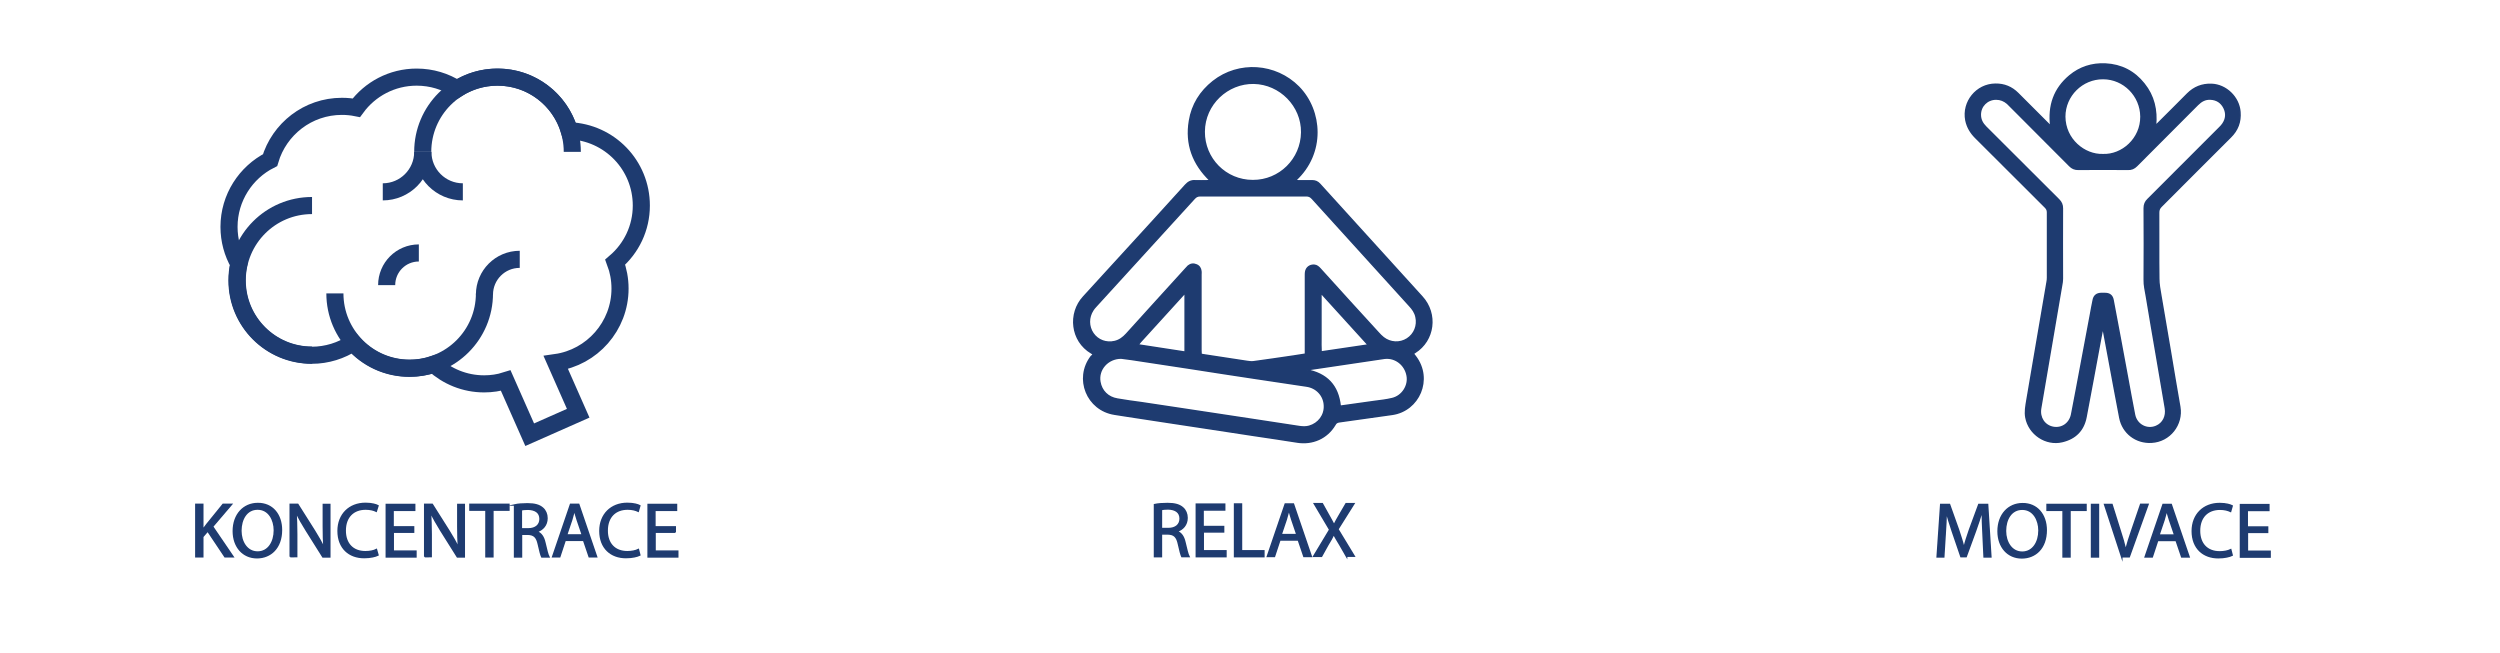 <?xml version="1.0" encoding="utf-8"?>
<!-- Generator: Adobe Illustrator 28.2.0, SVG Export Plug-In . SVG Version: 6.00 Build 0)  -->
<svg version="1.1" id="Vrstva_1" xmlns="http://www.w3.org/2000/svg" xmlns:xlink="http://www.w3.org/1999/xlink" x="0px" y="0px"
	 viewBox="0 0 1608 420" style="enable-background:new 0 0 1608 420;" xml:space="preserve">
<style type="text/css">
	.st0{fill:#1E3B70;stroke:#1E3B70;stroke-miterlimit:10;}
	.st1{fill:none;stroke:#1E3B70;stroke-width:11;stroke-miterlimit:10;}
</style>
<g>
	<path class="st0" d="M703.3,227.8c-0.6-0.4-0.9-0.6-1.3-0.8c-13.2-7.8-14.8-25.5-5.1-36c6.7-7.3,13.4-14.7,20.1-22
		c15.2-16.6,30.4-33.2,45.5-49.9c1.8-2,3.7-3,6.3-2.8c2.5,0.1,5,0,7.5,0c0.6,0,1.1-0.1,2.1-0.2c-11.1-10.7-15.8-23.4-13.3-38.4
		c1.7-10.4,7-18.8,15.2-25.3c16.5-13,40.2-11.3,54.9,3.5c15.1,15.3,17,42.7-2,60.1c0.7,0.1,1.2,0.3,1.7,0.3c3,0,6,0.1,9.1,0
		c2,0,3.5,0.7,4.8,2.1c21.9,24.2,43.9,48.4,65.9,72.6c9.9,10.9,7.8,27.9-4.6,35.7c-0.4,0.2-0.7,0.5-1.1,0.8c0.5,0.7,0.9,1.2,1.4,1.8
		c11.1,14.6,2.2,34.8-15,37.2c-11.4,1.6-22.7,3.2-34.1,4.8c-1.3,0.2-2.1,0.7-2.7,1.9c-5.1,8.6-14.4,12.7-24.3,11.1
		c-9.2-1.5-18.5-2.8-27.7-4.2c-9.2-1.4-18.3-2.8-27.5-4.2c-9.2-1.4-18.5-2.8-27.7-4.2c-9.2-1.4-18.3-2.8-27.5-4.2
		c-2.3-0.4-4.6-0.7-7-1.1c-17.6-2.7-25.8-22.9-15-37.1C702.4,229,702.8,228.5,703.3,227.8z M839.7,227.8c0-1.1,0-2,0-2.9
		c0-15.9,0-31.8,0-47.7c0-0.7,0-1.5,0.1-2.2c0.4-2.8,2.6-4.5,5.4-4.4c1.8,0.1,2.9,1.2,4,2.4c12.4,13.7,24.8,27.4,37.3,41
		c1,1.1,2.1,2.3,3.3,3.2c4.5,3.5,10.6,3.8,15.3,0.8c4.7-3,7-8.6,5.7-14.2c-0.6-2.8-2.2-5.1-4.2-7.2c-20.9-23-41.8-46-62.6-69
		c-1.1-1.2-2.2-1.7-3.8-1.7c-22.7,0-45.5,0-68.2,0c-1.6,0-2.7,0.5-3.8,1.7c-21.1,23.2-42.3,46.3-63.4,69.5c-0.7,0.8-1.4,1.5-1.9,2.4
		c-3,4.6-3,10.5,0.1,15c3.1,4.5,8.6,6.5,14,5.2c3-0.7,5.4-2.5,7.5-4.8c12.7-14.1,25.5-28.1,38.3-42.2c0.5-0.5,1-1.1,1.5-1.6
		c1.6-1.3,3.4-1.5,5.2-0.7c1.8,0.7,2.7,2.2,2.9,4.1c0.1,0.7,0,1.3,0,2c0,16.2,0,32.4,0,48.6c0,0.9,0.1,1.8,0.1,2.7
		c0.5,0.1,0.7,0.2,0.9,0.3c9.6,1.5,19.2,2.9,28.8,4.4c1.4,0.2,2.8,0.4,4.1,0.2c8.6-1.2,17.2-2.4,25.8-3.7
		C834.5,228.6,837,228.2,839.7,227.8z M721.1,230.3c-8.7,0-15.1,7.4-13.7,15.3c1,5.9,5.2,10.1,11.3,11.1c5.1,0.9,10.3,1.6,15.5,2.3
		c8.2,1.2,16.4,2.5,24.6,3.7c8.4,1.3,16.7,2.5,25.1,3.8c8.1,1.2,16.3,2.5,24.4,3.7c9.2,1.4,18.3,2.8,27.5,4.2
		c2.1,0.3,4.2,0.4,6.3-0.2c6-1.7,10.2-7.1,9.8-13.5c-0.3-6.4-5.1-11.5-11.5-12.4c-10.9-1.6-21.8-3.3-32.7-4.9
		c-14.1-2.1-28.2-4.3-42.3-6.5c-12.5-1.9-25-3.8-37.5-5.7C725.4,230.9,723,230.6,721.1,230.3z M805.8,116.2
		c17.3,0.1,31.3-13.8,31.5-31.1c0.2-17-13.9-31.3-30.9-31.6c-16.8-0.3-31.8,13.4-31.9,31.2C774.4,102.1,788.3,116.2,805.8,116.2z
		 M862,261.2c0.6,0,1,0,1.4-0.1c6.9-1,13.8-1.9,20.7-2.9c3.8-0.5,7.6-0.9,11.3-1.8c6.6-1.5,11-8.4,9.7-14.9
		c-1.3-7-7.6-11.9-14.5-11.1c-3.1,0.4-6.3,0.9-9.4,1.4c-10.8,1.6-21.5,3.2-32.3,4.8c-2.9,0.4-5.8,0.9-8.7,1.3
		C853.4,240.4,860.6,248,862,261.2z M762.3,226.5c0-12.8,0-25.2,0-37.7c-0.3,0.1-0.5,0-0.6,0.1c-9.4,10.3-18.8,20.6-28.2,31
		c-0.4,0.5-0.8,1-1.2,1.5c0,0,0,0.1,0,0.2c0,0.1,0,0.1,0.1,0.3C742.2,223.4,752.1,224.9,762.3,226.5z M880.1,221.9
		c-10.2-11.2-20-22.1-29.9-32.9c-0.2,0.1-0.4,0.1-0.6,0.2c0,3,0,6.1,0,9.1c0,3.1,0,6.2,0,9.3c0,3.2,0,6.3,0,9.5c0,3-0.1,6.1,0.1,9.3
		C859.9,224.9,869.7,223.4,880.1,221.9z"/>
</g>
<path class="st1" d="M200.7,228.4c-26.6,0-48.1-21.5-48.1-48.1c0-26.6,21.5-48.1,48.1-48.1"/>
<path class="st1" d="M311.6,188.7c0,26.6-21.5,48.1-48.1,48.1c-26.6,0-48.1-21.5-48.1-48.1"/>
<path class="st1" d="M271.9,97.7c0-26.6,21.5-48.1,48.1-48.1c26.6,0,48.1,21.5,48.1,48.1"/>
<path class="st1" d="M311.6,189.5c0-12.5,10.1-22.7,22.7-22.7"/>
<path class="st1" d="M297.7,123.4c-14.2,0-25.7-11.5-25.7-25.7"/>
<path class="st1" d="M246.2,123.4c14.2,0,25.7-11.5,25.7-25.7"/>
<path class="st1" d="M248.7,183.4c0-11.4,9.2-20.7,20.7-20.7"/>
<path class="st1" d="M412.5,132.2c0-26-20.5-47.1-46.3-48.1c-5.9-20-24.3-34.5-46.2-34.5c-9.6,0-18.5,2.8-26,7.6
	c-7.5-4.8-16.4-7.6-26-7.6c-15.9,0-30,7.7-38.8,19.7c-3-0.6-6.1-0.9-9.3-0.9c-21.9,0-40.3,14.6-46.2,34.6
	c-15.6,7.9-26.4,24.2-26.4,42.9c0,8.7,2.3,16.8,6.3,23.8c-0.8,3.4-1.2,7-1.2,10.7c0,26.6,21.5,48.1,48.1,48.1c9.8,0,19-3,26.6-8
	c8.8,10.1,21.8,16.4,36.2,16.4c5.5,0,10.8-0.9,15.7-2.6c8.6,7.8,19.9,12.6,32.4,12.6c4.8,0,9.5-0.7,13.9-2.1l15.4,34.8l31.2-13.8
	l-14.4-32.6c23.3-3.3,41.3-23.4,41.3-47.6c0-6-1.1-11.7-3.1-17C406.1,159.7,412.5,146.7,412.5,132.2z"/>
<g>
	<path class="st0" d="M1319.1,81.2c-1.6-13.3,2.2-24.1,12.1-32.4c6.6-5.5,14.4-8,23-7.6c10.2,0.5,18.5,4.8,24.8,12.7
		c6.3,7.8,8.4,16.9,7.4,27c0.5-0.5,1.1-1,1.6-1.5c6.4-6.3,12.7-12.7,19-19c4.3-4.3,9.4-6.3,15.4-6.1c9.4,0.3,17.6,8.3,18.3,17.7
		c0.5,6.4-1.5,11.7-6.1,16.2c-14.9,14.8-29.7,29.7-44.6,44.6c-1.2,1.2-1.6,2.4-1.6,4c0.1,14.1-0.1,28.3,0.1,42.4
		c0,3.6,0.7,7.2,1.3,10.7c2,11.9,4.1,23.9,6.1,35.8c2,12,4,24,6.1,36c1.9,11.4-6.5,22.1-18.1,22.7c-10,0.6-18.5-5.9-20.4-15.7
		c-2.4-12.4-4.7-24.9-7-37.3c-1.1-6.1-2.3-12.2-3.4-18.2c-0.1-0.5-0.3-1-0.8-1.6c-0.4,2.3-0.9,4.5-1.3,6.8
		c-3.1,16.6-6.1,33.2-9.3,49.8c-1.6,8.5-6.8,13.8-15.3,15.8c-10.5,2.5-21.3-4.8-23.3-15.4c-0.7-3.7,0-7.3,0.6-11
		c2.5-14.5,4.9-28.9,7.4-43.4c1.9-10.9,3.7-21.8,5.6-32.7c0.2-1,0.3-1.9,0.3-2.9c0-14,0-28,0-42c0-1.5-0.5-2.4-1.5-3.4
		c-14.9-14.9-29.8-29.8-44.8-44.7c-3.1-3.1-5.3-6.7-6.2-11.1c-2.3-11.8,6.8-23.1,18.9-23.2c5.7-0.1,10.5,1.9,14.5,5.9
		c6.4,6.4,12.8,12.8,19.2,19.2C1317.6,79.9,1318.2,80.3,1319.1,81.2z M1283.9,63.7c-5.7,0-10.2,4.4-10.2,10.1c0,3.1,1.3,5.6,3.5,7.8
		c15.7,15.6,31.3,31.3,47,46.9c1.6,1.6,2.3,3.3,2.3,5.5c-0.1,15,0,30.1,0,45.1c0,0.9-0.1,1.8-0.2,2.7c-2,11.7-4,23.4-6,35.2
		c-2.6,15.2-5.2,30.4-7.8,45.7c-1,5.9,2.4,11.1,8,12.2c5.7,1.1,10.8-2.4,12-8.3c1.1-5.4,2-10.8,3.1-16.2c3-16,6-32,9-48
		c0.6-3.1,1.1-6.3,1.8-9.4c0.5-2.7,2.2-4.1,4.9-4.2c0.9,0,1.8,0,2.7,0c2.9,0,4.6,1.4,5.1,4.2c3.1,16.4,6.2,32.8,9.2,49.2
		c1.5,8.2,3,16.4,4.6,24.6c1.3,6.5,8,10,13.9,7.5c4.6-1.9,6.9-6.6,6-11.8c-1.9-11.2-3.8-22.3-5.7-33.5c-2.2-12.8-4.4-25.5-6.5-38.3
		c-0.6-3.6-1.5-7.2-1.4-10.9c0.1-15.3,0.1-30.6,0-45.9c0-2.3,0.7-4.1,2.4-5.7c15.3-15.3,30.6-30.6,45.9-45.9
		c0.8-0.8,1.6-1.6,2.2-2.5c2.3-3.3,2.6-6.9,0.8-10.5c-1.8-3.5-4.7-5.4-8.7-5.6c-3.4-0.2-6,1.3-8.3,3.6
		c-13.1,13.1-26.2,26.2-39.2,39.3c-1.7,1.7-3.4,2.4-5.7,2.3c-10.6-0.1-21.3-0.1-31.9,0c-2.3,0-3.9-0.7-5.5-2.3
		c-10.9-11-21.9-22-32.9-33c-2.4-2.4-4.7-4.7-7.1-7.1C1289.1,64.7,1286.7,63.7,1283.9,63.7z M1352.6,99.5
		c12.4,0.5,24.6-10.2,24.5-24.5c-0.1-13.4-11-24.5-24.4-24.5c-13.5-0.1-24.7,11-24.7,24.5C1328.1,89.7,1340.6,99.9,1352.6,99.5z"/>
</g>
<g>
	<path class="st0" d="M126,324.4h4.4v16.3h0.1c0.9-1.3,1.8-2.5,2.7-3.6l10.3-12.7h5.4l-12.2,14.3l13.2,19.4h-5.2l-11.1-16.6
		l-3.2,3.7v12.9H126V324.4z"/>
	<path class="st0" d="M181,340.9c0,11.6-7.1,17.8-15.7,17.8c-8.9,0-15.2-6.9-15.2-17.1c0-10.7,6.7-17.7,15.7-17.7
		C175.1,323.8,181,330.9,181,340.9z M154.9,341.4c0,7.2,3.9,13.7,10.8,13.7c6.9,0,10.8-6.4,10.8-14c0-6.7-3.5-13.7-10.8-13.7
		C158.5,327.4,154.9,334,154.9,341.4z"/>
	<path class="st0" d="M186.7,358.1v-33.7h4.8l10.8,17.1c2.5,4,4.5,7.5,6.1,11l0.1,0c-0.4-4.5-0.5-8.6-0.5-13.9v-14.1h4.1v33.7h-4.4
		L196.9,341c-2.4-3.8-4.6-7.6-6.3-11.3l-0.2,0c0.2,4.2,0.4,8.3,0.4,13.9v14.4H186.7z"/>
	<path class="st0" d="M243.1,357c-1.6,0.8-4.8,1.6-8.9,1.6c-9.5,0-16.7-6-16.7-17.1c0-10.6,7.2-17.7,17.6-17.7c4.2,0,6.9,0.9,8,1.5
		l-1.1,3.5c-1.6-0.8-4-1.4-6.8-1.4c-7.9,0-13.2,5-13.2,13.9c0,8.3,4.8,13.6,13,13.6c2.7,0,5.4-0.5,7.1-1.4L243.1,357z"/>
	<path class="st0" d="M266,342.3h-13.1v12.2h14.6v3.7h-19v-33.7h18.2v3.7h-13.9v10.7H266V342.3z"/>
	<path class="st0" d="M273.2,358.1v-33.7h4.8l10.8,17.1c2.5,4,4.5,7.5,6.1,11l0.1,0c-0.4-4.5-0.5-8.6-0.5-13.9v-14.1h4.1v33.7h-4.4
		L283.4,341c-2.3-3.8-4.6-7.6-6.3-11.3l-0.2,0c0.2,4.2,0.4,8.3,0.4,13.9v14.4H273.2z"/>
	<path class="st0" d="M312.5,328.1h-10.2v-3.7h25v3.7h-10.3v30h-4.4V328.1z"/>
	<path class="st0" d="M330.9,324.8c2.2-0.5,5.4-0.7,8.4-0.7c4.7,0,7.7,0.9,9.8,2.8c1.7,1.5,2.7,3.8,2.7,6.4c0,4.5-2.8,7.4-6.4,8.6
		v0.2c2.6,0.9,4.2,3.3,5,6.8c1.1,4.7,1.9,8,2.6,9.3h-4.5c-0.5-1-1.3-3.9-2.2-8.1c-1-4.7-2.8-6.4-6.8-6.5h-4.1v14.6h-4.4V324.8z
		 M335.3,340.2h4.5c4.7,0,7.6-2.5,7.6-6.4c0-4.3-3.2-6.2-7.8-6.3c-2.1,0-3.6,0.2-4.3,0.4V340.2z"/>
	<path class="st0" d="M363.5,347.5l-3.5,10.6h-4.5l11.5-33.7h5.2l11.5,33.7h-4.7l-3.6-10.6H363.5z M374.6,344.1l-3.3-9.7
		c-0.8-2.2-1.2-4.2-1.8-6.2h-0.1c-0.5,2-1.1,4-1.7,6.1l-3.3,9.8H374.6z"/>
	<path class="st0" d="M411.5,357c-1.6,0.8-4.8,1.6-8.9,1.6c-9.5,0-16.7-6-16.7-17.1c0-10.6,7.2-17.7,17.6-17.7c4.2,0,6.9,0.9,8,1.5
		l-1,3.5c-1.7-0.8-4-1.4-6.8-1.4c-7.9,0-13.2,5-13.2,13.9c0,8.3,4.8,13.6,13,13.6c2.6,0,5.3-0.5,7.1-1.4L411.5,357z"/>
	<path class="st0" d="M434.4,342.3h-13.1v12.2h14.6v3.7h-19v-33.7h18.2v3.7h-13.9v10.7h13.1V342.3z"/>
</g>
<g>
	<path class="st0" d="M742.6,324.6c2.2-0.5,5.4-0.7,8.4-0.7c4.7,0,7.7,0.9,9.8,2.8c1.7,1.5,2.7,3.8,2.7,6.4c0,4.5-2.8,7.4-6.4,8.6
		v0.2c2.6,0.9,4.2,3.3,5,6.8c1.1,4.7,1.9,8,2.6,9.3h-4.5c-0.5-1-1.3-3.9-2.2-8.1c-1-4.7-2.8-6.4-6.8-6.5H747v14.6h-4.4V324.6z
		 M747,340h4.5c4.7,0,7.6-2.5,7.6-6.4c0-4.3-3.2-6.2-7.8-6.3c-2.1,0-3.6,0.2-4.3,0.4V340z"/>
	<path class="st0" d="M787,342.1h-13.1v12.2h14.6v3.7h-19v-33.7h18.2v3.7h-13.9v10.7H787V342.1z"/>
	<path class="st0" d="M794.1,324.2h4.4v30.1h14.4v3.7h-18.8V324.2z"/>
	<path class="st0" d="M823.2,347.3l-3.5,10.6h-4.5l11.5-33.7h5.2l11.5,33.7h-4.7l-3.6-10.6H823.2z M834.2,343.9l-3.3-9.7
		c-0.8-2.2-1.2-4.2-1.8-6.2h-0.1c-0.5,2-1.1,4-1.7,6.1l-3.3,9.8H834.2z"/>
	<path class="st0" d="M866.1,357.9l-4.3-7.5c-1.8-2.9-2.8-4.7-3.9-6.7h-0.1c-0.9,2-1.9,3.8-3.7,6.7l-4.1,7.4h-5l10.3-17.1l-9.9-16.7
		h5.1l4.4,7.9c1.2,2.2,2.2,3.9,3.1,5.7h0.1c1-2,1.8-3.5,3.1-5.7l4.6-7.9h5l-10.3,16.4l10.5,17.3H866.1z"/>
</g>
<g>
	<path class="st0" d="M1275.5,343.4c-0.2-4.7-0.5-10.4-0.5-14.6h-0.2c-1.2,4-2.5,8.2-4.2,12.8l-6,16.4h-3.3l-5.5-16.1
		c-1.6-4.8-3-9.1-3.9-13.1h-0.1c-0.1,4.2-0.3,9.9-0.7,14.9l-0.9,14.5h-4.2l2.3-33.7h5.6l5.8,16.3c1.4,4.2,2.6,7.9,3.4,11.4h0.2
		c0.8-3.4,2-7.1,3.5-11.4l6-16.3h5.6l2.1,33.7h-4.3L1275.5,343.4z"/>
	<path class="st0" d="M1316.1,341c0,11.6-7,17.8-15.7,17.8c-8.9,0-15.2-6.9-15.2-17.1c0-10.7,6.7-17.7,15.7-17.7
		C1310.1,323.9,1316.1,331,1316.1,341z M1289.9,341.5c0,7.2,3.9,13.7,10.8,13.7c6.9,0,10.8-6.4,10.8-14c0-6.7-3.5-13.7-10.8-13.7
		C1293.5,327.5,1289.9,334.1,1289.9,341.5z"/>
	<path class="st0" d="M1326.9,328.2h-10.2v-3.7h25v3.7h-10.3v30h-4.4V328.2z"/>
	<path class="st0" d="M1349.7,324.5v33.7h-4.4v-33.7H1349.7z"/>
	<path class="st0" d="M1364.7,358.2l-11-33.7h4.7l5.2,16.6c1.5,4.5,2.7,8.7,3.6,12.6h0.1c1-3.9,2.4-8.2,3.9-12.6l5.7-16.7h4.7
		l-12.1,33.7H1364.7z"/>
	<path class="st0" d="M1387.8,347.6l-3.5,10.6h-4.5l11.5-33.7h5.2l11.5,33.7h-4.7l-3.6-10.6H1387.8z M1398.8,344.2l-3.3-9.7
		c-0.8-2.2-1.2-4.2-1.8-6.2h-0.1c-0.5,2-1.1,4-1.7,6.1l-3.3,9.8H1398.8z"/>
	<path class="st0" d="M1435.7,357.1c-1.6,0.8-4.8,1.6-8.9,1.6c-9.5,0-16.7-6-16.7-17.1c0-10.6,7.2-17.7,17.6-17.7
		c4.2,0,6.9,0.9,8,1.5l-1,3.5c-1.7-0.8-4-1.4-6.8-1.4c-7.9,0-13.2,5-13.2,13.9c0,8.3,4.8,13.6,13,13.6c2.6,0,5.3-0.5,7.1-1.4
		L1435.7,357.1z"/>
	<path class="st0" d="M1458.6,342.4h-13.1v12.2h14.6v3.7h-19v-33.7h18.2v3.7h-13.9v10.7h13.1V342.4z"/>
</g>
</svg>
